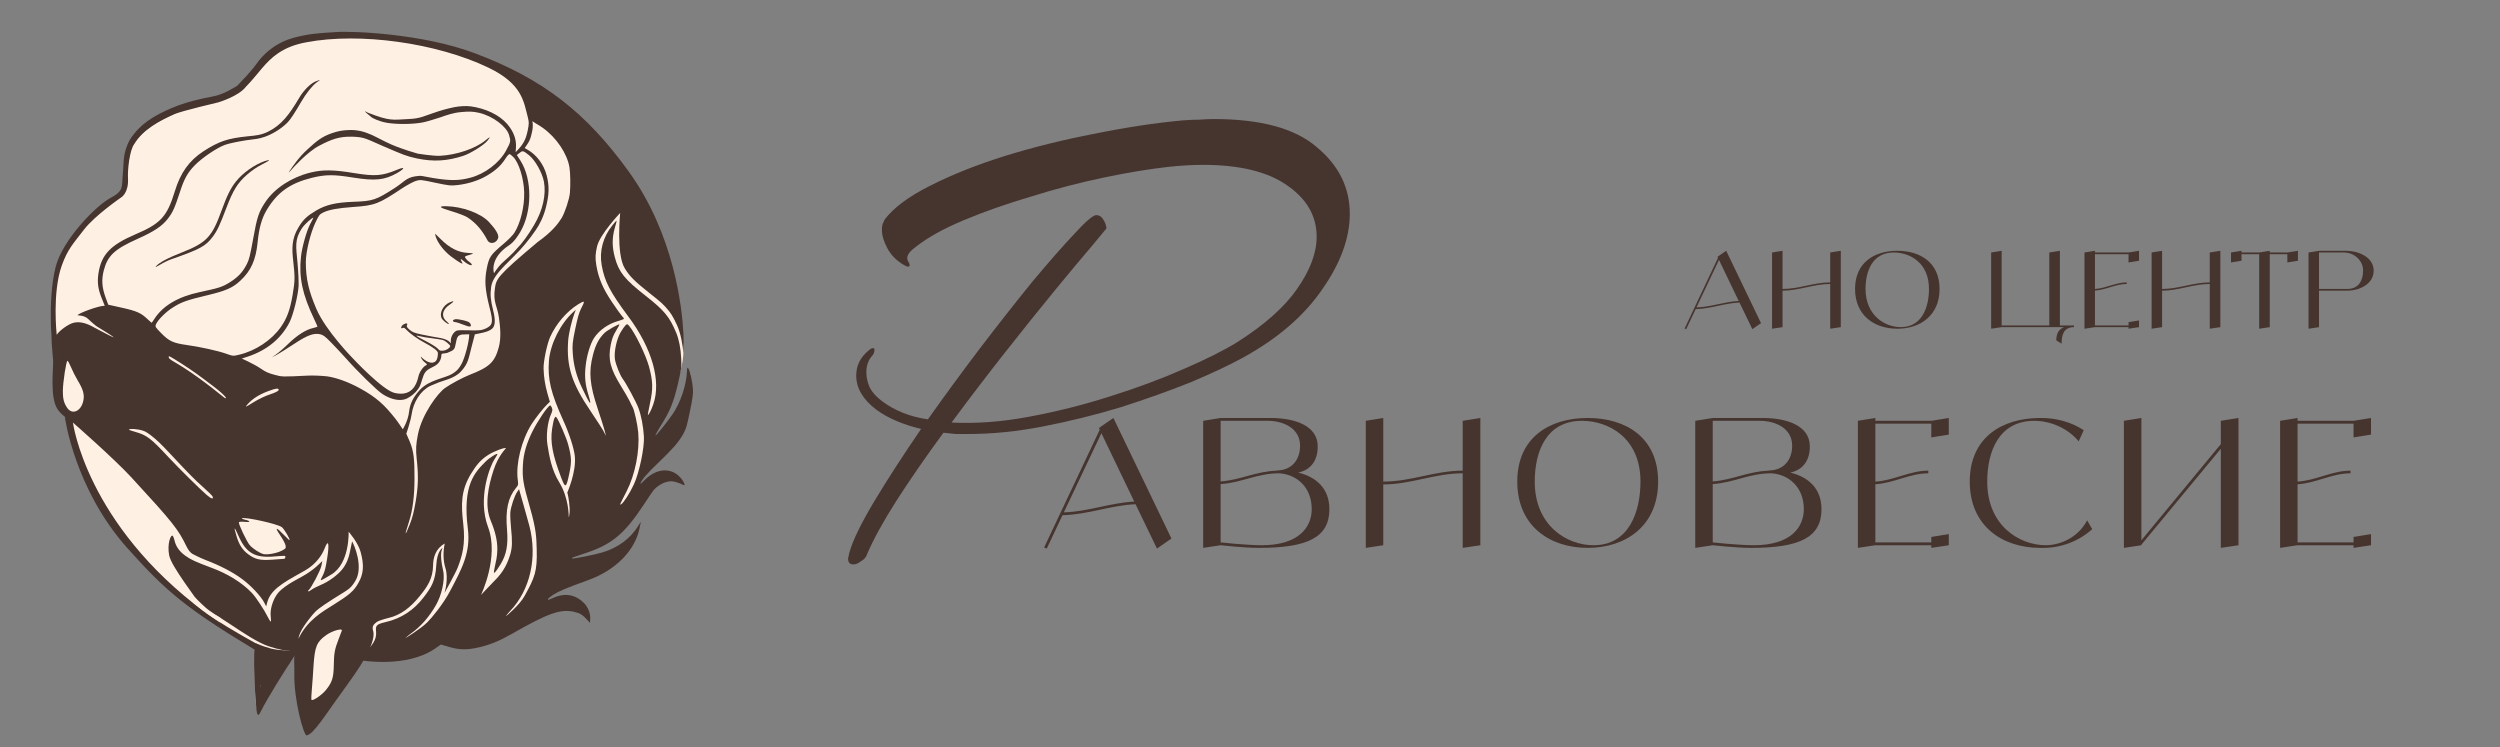<?xml version="1.0" encoding="UTF-8"?> <svg xmlns="http://www.w3.org/2000/svg" width="6728" height="2011" viewBox="0 0 6728 2011" fill="none"><rect x="0" y="0" width="6728" height="2011" fill="#808080" stroke="none"/><mask id="mask0_859_2313" style="mask-type:luminance" maskUnits="userSpaceOnUse" x="0" y="0" width="1984" height="2011"><path d="M1984 0H0V2011H1984V0Z" fill="white"></path></mask><g mask="url(#mask0_859_2313)"><path d="M609.225 256.577C711.51 226.395 661.571 15.704 1147.71 120.506C1633.84 225.307 1808.49 815.005 1809.29 842.194C1810.08 869.382 1876.11 915.737 1809.78 1053.93C1743.44 1192.13 1705.59 1344.27 1705.59 1344.27L1565.88 1412.31L1395.92 1666.85L1247.11 1706.22L1070.49 1776.64L976.818 1775.78C976.818 1775.78 851.96 1971.84 825.46 1966.13C798.959 1960.41 803.771 1773.4 803.771 1773.4C803.771 1773.4 803.253 1771.91 802.406 1769.97C800.411 1766.02 796.187 1761.11 789.466 1769.69C760.095 1807.22 705.08 1892.17 695.743 1908.56C682.644 1931.55 685.07 1743.25 685.07 1743.25C685.07 1743.25 600.125 1694.64 567.529 1668.21C513.568 1624.46 461.276 1585.77 407.134 1535.71C228.871 1370.9 191.273 1161.42 191.273 1161.42C191.273 1161.42 153.537 1030.53 143.528 954.385C99.013 615.781 332.33 535.497 334.33 505.309C341.643 394.915 339.287 336.231 609.225 256.577Z" fill="#FFF0E4"></path><path d="M1275.69 142.504C1137.68 91.044 950.817 82.892 903.62 86.346C892.283 87.123 851.51 88.744 820.9 94.605C797.746 99.038 778.791 104.112 763.055 111.375C734.166 124.475 708.656 145.737 690.623 171.337C675.765 192.666 647.933 220.661 638.331 230.933C629.412 235.949 602.454 254.335 571.779 259.783C541.105 265.232 502.594 275.071 479.703 283.765C431.144 302.289 388.33 325.219 362.05 358.706C348.668 375.396 345.241 382.092 338.758 401.013C330.995 424.863 333.012 447.282 329.903 476.417C327.212 501.636 334.046 513.614 297.019 532.889C259.993 552.165 168.176 644.714 149.616 718.798C125.753 814.051 141.787 954.166 143.013 970.727C144.24 987.288 133.385 1068.49 154.587 1100.81C162.477 1112.92 174.626 1121.65 174.626 1121.65C174.181 1123.79 201.548 1317.21 342.765 1475.07C447.832 1592.53 500.757 1637.25 691.416 1752.01C700.784 1757.64 712.429 1744.69 704.061 1740.07C626.209 1697.1 585.533 1671.92 552.878 1648.48C564.905 1632.11 663.915 1719.57 722.619 1739.09C781.324 1758.6 793.529 1748.76 793.529 1748.76C793.529 1748.76 794.235 1736.25 803.178 1719.03C805.283 1698.71 827.604 1671.28 840.303 1655.44C850.902 1642.36 860.265 1635.21 896.63 1611.83C938.21 1585.35 942.191 1586.36 956.106 1563.64C978.83 1526.54 953.796 1467.28 947.554 1457.01L940.979 1488.57C938.608 1499.95 933.03 1517.58 920.43 1532.95C908.757 1547.53 883.304 1566.08 863.625 1573.98C853.298 1578.45 841.945 1584.18 838.58 1586.92C835.215 1589.66 831.219 1591.78 829.76 1591.46C828.059 1591.1 828.257 1590.15 830.403 1588.38C837.377 1582.94 862.143 1536 864.861 1522.96L867.579 1509.91L851.527 1524.79C842.744 1532.81 826.07 1544.58 814.082 1550.91C774.125 1572.03 753.207 1587.1 744.113 1601.49C732.576 1619.08 726.518 1642.06 728.603 1658.86C729.407 1665.97 729.581 1672.45 728.753 1672.77C727.875 1673.32 724.439 1667.88 720.669 1660.37C711.584 1641.81 688.253 1606.3 677.78 1595.62C650.873 1567.52 612.618 1543.91 568.257 1527.65C524.676 1511.32 513.553 1506.2 498.314 1495.23C483.075 1484.26 473.438 1470.79 469.841 1455.14C468.304 1449.11 466.231 1443.21 465.164 1442.24C459.442 1436.79 449.329 1464.31 455.265 1494.62C461.201 1524.93 527.904 1608.86 552.878 1648.48C231.528 1410.46 196.314 1137.26 196.314 1137.26C196.314 1137.26 306.917 1233.93 354.324 1285.53C465.33 1406.1 479.379 1423.99 501.752 1470.2C507.26 1481.55 512.371 1487 518.057 1490.72C520.632 1491.77 535.851 1500.35 553.244 1507.07C593.473 1522.43 627.612 1540.2 653.283 1559.61C676.139 1576.68 701.88 1604.28 710.631 1620.79L716.432 1631.95C716.432 1631.95 719.089 1620.2 721.893 1613.06C735.03 1579.59 780.739 1558.53 821.827 1534.69C849.226 1518.79 866.07 1495.22 873.183 1476.93C883.78 1449.23 887.097 1461.34 880.345 1503.5C876.47 1528.18 873.81 1538.51 869.061 1547.9C865.391 1554.54 862.891 1560.44 863.035 1560.97C864.44 1562.76 877.627 1554.44 891.417 1546.26C941.838 1516.37 938.208 1430.99 938.208 1430.99C938.208 1430.99 963.671 1459.51 970.639 1485.79C980.252 1521.32 978.524 1544.24 964.532 1568.73C952.69 1590.21 940.007 1601.1 897.991 1627.23C868.501 1645.66 826.787 1669.11 803.178 1719.03C769.217 1719.88 790.155 1732.13 793.529 1748.76C790.046 1765.47 792.617 1791.04 792.081 1810.07C790.019 1883.35 817.743 1980.65 825.223 1979.11C845.157 1975.01 872.792 1927.33 935.726 1841.04C986.835 1771.28 1009.56 1724.39 1004.72 1700.05C999.108 1683.62 1007.49 1679.58 1013.73 1673.99C1016.27 1671.56 1032.88 1666.07 1044.91 1663.21C1078.55 1655.35 1104.53 1635.09 1129.49 1604.29C1150.29 1578.79 1164.97 1557.04 1165.49 1521.6C1165.79 1500.94 1171.71 1476.96 1196.83 1462.73C1198.14 1470.88 1195.53 1454.57 1196.83 1462.73C1191.98 1486.01 1192.69 1509.6 1198.76 1528.78C1208.04 1558.08 1196.13 1596.05 1196.13 1596.05C1196.13 1596.05 1226.92 1540.45 1231.58 1527.83C1243.69 1496.49 1253.18 1465.52 1246.7 1409.5C1240.71 1357.74 1239.97 1320.05 1267.87 1274.57C1281.88 1251.72 1293.14 1237.4 1314.49 1223.91C1329.99 1214.12 1359.45 1203.12 1361.58 1206.31C1361.97 1206.89 1341.53 1224.6 1328.12 1265.75C1314.7 1306.9 1302.97 1359.28 1320.85 1401.77C1347.86 1465.94 1337.29 1498.43 1331.41 1526.65C1328.14 1542.3 1328.14 1543.53 1332.48 1539.76C1335.02 1537.34 1341.62 1527.61 1347.39 1518.2C1363.23 1492.13 1367.94 1465.88 1364.43 1424.24C1359.97 1372.48 1367.23 1338.86 1388.57 1313.23C1395.12 1304.98 1395.17 1304.74 1393.41 1291.23C1387.67 1248.11 1403.39 1184.84 1430.77 1141.19C1441.68 1124.21 1462.73 1097.53 1473.46 1087.45L1479.81 1081.38L1473.31 1058.92C1466.77 1035.46 1463.58 1015.44 1462.88 991.999C1462.16 973.507 1472.29 924.893 1480.67 906.628C1497.03 870.756 1525.15 838.163 1556.11 818.817C1574.43 807.653 1575.21 808.811 1563.41 831.295C1558.22 841.575 1554.38 855.119 1548.11 885.237C1540.55 921.519 1539.94 928.08 1541.38 950.443C1543.56 982.631 1551.15 1012.02 1565.65 1042.4C1587.82 1089.55 1593.93 1096.82 1584.11 1064.72C1574.86 1034.73 1572.84 1015.21 1576 985.411C1578.91 956.8 1588.65 924.702 1599.01 909.095C1612.7 888.505 1637.66 871.09 1662.98 864.158C1671.6 861.804 1678.81 858.897 1679 857.949C1679.25 856.763 1676.93 853.288 1673.73 850.368C1670.82 847.263 1658.61 830.26 1646.8 812.598C1622.4 776.116 1611.1 749.892 1604.85 714.1C1601.27 692.266 1602.51 682.928 1606.71 663.704C1613.89 630.881 1669.03 573.065 1669.03 573.065C1669.03 573.065 1657.68 683.612 1681.39 722.176C1694.45 743.577 1707.06 756.206 1747.57 788.481C1780.96 814.758 1785.86 819.283 1801.02 837.916C1807.84 846.288 1821.41 868.967 1828.58 892.574C1837.36 921.501 1839.11 951.29 1839.11 951.29C1839.11 951.29 1840.22 915.632 1839.23 897.052C1835.33 824.574 1813.43 629.828 1692.21 461.845C1577.89 303.429 1461.63 211.831 1275.69 142.504ZM1314.44 182.042C1406.1 226.029 1409.51 274.277 1420.61 316.07C1423.83 328.658 1423.81 333.61 1419.96 352.107C1415.36 374.161 1408.9 386.893 1394.5 402.373L1387.66 409.572L1388.58 396.637C1389.66 378.038 1384.56 361.079 1372.51 343.365C1354.64 316.964 1321.22 297.055 1279.98 288.467C1262.41 284.809 1250.89 284.685 1232.93 286.761C1221.5 288.013 1197.69 293.784 1179.72 299.574C1138.33 312.952 1133.05 318.96 1098.24 320.416C1057.68 322.112 1050.95 327.32 989.071 302.829C968.728 290.762 1001.19 316.592 1001.19 316.592C1001.19 316.592 1018.62 326.792 1042.2 330.637C1069.96 335.135 1113.01 334.505 1139.01 329.205C1146.94 327.694 1167.78 321.532 1184.97 315.821C1202.21 309.874 1219.38 303.359 1242.57 301.476C1260.66 300.006 1271.36 299.427 1289.11 303.581C1327.52 312.568 1364 341.531 1370.06 363.652C1374.47 379.75 1375.55 379.951 1361.9 405.256C1343.79 438.522 1305.17 467.861 1265.93 478.234C1235.01 486.437 1211.61 486.596 1164.94 479.012C1135.47 474.147 1134.98 471.385 1116.3 474.722C1092.37 478.999 1087.26 489.772 1062.89 505.58C1011.56 538.622 1003.91 541.186 949.667 543.121C903.302 545.02 877.403 551.083 851.378 566.287C827.3 580.672 816.533 589.812 803.266 611.917C784.484 643.21 785.276 668.996 789.345 704.317C794.024 746.46 793.848 755.838 787.548 793.384C780.655 833.775 772.311 856.756 755.745 880.194C731.162 915.285 687.823 944.103 644.009 954.481C627.408 958.584 627.165 958.531 607.778 951.626C586.496 944.065 536.962 933.138 502.391 928.411C466.361 923.37 455.238 918.246 434.68 897.46C417.904 880.462 417.13 879.304 419.778 872.689C425.071 860.696 446.301 839.255 464.969 827.668C488.124 812.836 503.464 807.471 557.697 794.63C607.937 782.664 626.643 774.555 647.235 754.958C675.583 728.608 688.421 699.905 693.295 652.14C697.119 613.069 704.647 586.692 718.145 564.574C746.561 517.176 781.081 492.9 839.988 478.342C876.111 469.527 898.246 469.343 950.56 477.895C1009.53 487.388 1034.98 484.697 1068.37 465.875C1090.59 453.073 1090.71 447.646 1068.74 456.787C1028.16 473.562 1009.33 474.954 953.08 465.801C897.849 456.62 868.469 456.233 835.266 464.439C784.927 476.879 739.396 506.463 714.81 542.793C696.481 569.816 691.765 583.914 681.31 642.618C673.236 687.463 670.427 698.504 664.797 709.68C653.486 732.269 641.088 745.455 619.152 759.311C598.144 772.376 590.791 774.755 538.169 785.96C479.171 798.517 438.328 822.668 415.398 858.363C411.633 864.242 408.408 868.751 407.922 868.646C407.436 868.541 402.537 864.016 397.008 858.859C379.647 842.231 368.038 837.003 327.741 828.068L291.332 819.971L284.339 801.118C274.31 773.68 272.772 753.03 279.373 727.443C289.669 687.785 308.551 670.298 371.54 642.247C413.825 623.362 436.201 608.61 451.149 589.283C465.022 571.459 469.874 560.363 483.729 518.251C495.475 481.384 504.771 464.803 523.855 445.129C542.988 425.218 584.086 397.404 605.758 389.686C615.645 386.118 641.931 380.634 664.221 377.262C686.462 374.128 694.878 374.441 713.14 367.985C740.369 358.358 763.577 340.45 774.999 328.292C782.125 320.908 793.712 303.087 809.953 275.118C823.113 252.184 840.013 230.8 851.716 222.172L861.907 214.705L852.898 217.719C837.705 222.373 817.991 241.416 804.197 264.956C778.322 308.689 757.537 336.503 721.287 354.459C702.626 363.569 688.682 364.694 667.174 366.748C612.674 372.345 589.201 380.17 547.522 407.115C509.011 432.265 485.751 464.668 470.46 514.895C449.662 583.015 432.576 601.633 364.573 630.585C297.107 659.405 272.651 685.356 264.898 735.969C261.316 760.472 263.835 778.856 274.502 804.449C278.557 814.243 281.837 822.88 281.837 822.88C265.153 822.504 209.818 843.575 208.829 848.318C208.632 849.266 226.105 847.787 236.92 858.048C247.443 868.493 257.758 876.152 259.019 877.415C365.957 942.656 256.881 882.918 245.177 876.926C227.937 868.253 212.768 865.478 199.479 868.313C183.854 871.387 158.187 891.344 152.61 901.044C152.61 901.044 140.233 787.397 166.21 714.694C182.078 670.281 197.522 655.2 226.317 617.63C255.113 580.061 326.076 531.348 326.076 531.348C326.076 531.348 346.795 519.76 344.442 479.551C343.105 456.713 348.964 403.214 361.495 387.374C384.483 348.966 428.17 325.383 470.113 306.92C487.505 299.023 587.936 275.328 587.936 275.328C587.936 275.328 641.789 259.432 661.623 233.724C696.334 198.071 713.753 166.348 749.438 142.571C771.765 128.057 793.623 119.65 824.675 113.759C968.199 86.526 1175.47 115.356 1314.44 182.042ZM1460.75 344.051C1497.24 370.008 1526.53 413.491 1532.54 450.469C1535.02 466.614 1535.55 496.96 1533.73 519.117C1532.12 536.61 1519.98 572.898 1511.13 587.345C1501.99 601.976 1485.6 623.996 1447.18 651.148C1336.87 743.549 1335.61 750.532 1331.85 776.392C1326.47 813.36 1338.34 823.324 1342.68 854.381C1346.13 879.143 1349.36 909.049 1342.18 935.005C1331.4 974.558 1317.44 987.903 1264.11 1008.62C1245.31 1015.97 1211 1034.34 1197.2 1044.5C1178.72 1057.61 1135.75 1113.88 1124.7 1169.37C1119.69 1194.54 1118.54 1208.68 1121.42 1235.07C1126.34 1279.74 1125.62 1307.59 1118.77 1348.98C1113.81 1377.65 1110.41 1391.53 1103.25 1410.06C1098 1423.05 1093.39 1434.2 1092.51 1434.76C1090.71 1436.1 1091.94 1431.41 1100.74 1403.82C1110.51 1373.96 1115.61 1333.68 1115.51 1287.81C1115.57 1240 1114.26 1215.09 1102.43 1187.76C1097.12 1175.47 1093.48 1167.22 1093.48 1167.22C1093.48 1167.22 1104.96 1134.05 1107.62 1115.63C1112.36 1082.68 1130.63 1052.44 1157.51 1038.73C1164.77 1035.58 1176.08 1031.19 1181.39 1028.86C1193.08 1023.95 1222.61 1018.94 1240.36 999.845C1259.63 979.117 1260.64 966.739 1269.12 933.379L1277.89 899.834L1297.8 895.701C1308.7 893.344 1318.37 889.869 1324.37 884.658C1333.05 877.114 1333.57 860.544 1327.42 836.421C1320.12 806.847 1318.9 793.203 1321.79 772.02C1326.87 734.212 1377.89 700.728 1414.22 655.751C1425.57 641.696 1431.2 634.54 1441.76 619.222C1452.31 603.904 1463.09 582.857 1469.44 557.047C1477.42 524.643 1479.11 502.138 1471.04 471.405C1463.54 442.78 1444.07 416.776 1420.47 403.264L1412.07 398.48L1419.74 387.248C1425.61 378.601 1428.51 370.8 1432.21 353.015C1435.92 335.229 1432.48 326.147 1432.48 326.147L1443.03 332.797C1446.23 334.479 1454.1 339.396 1460.75 344.051ZM1423.59 417.564C1440.33 431.085 1459.24 464.649 1463.83 488.932C1470.04 523.723 1461.14 565.499 1437.25 605.776C1420.98 633.205 1405.41 654.752 1390.63 669.578C1378.79 683.838 1364.23 695.683 1350.63 708.391C1339.93 718.393 1329.43 735.342 1329.43 735.342C1329.43 735.342 1315.65 695.445 1370.6 659.637C1384.27 650.736 1395.36 632.264 1400 624.593C1432.24 569.841 1432.76 483.226 1401.06 433.028L1390.9 417.208L1398.46 411.404C1406.7 404.756 1407.87 405.255 1423.59 417.564ZM1381.4 422.593C1396.52 437.748 1409.81 481.251 1410.66 517.366C1411.75 556.009 1400.57 601.174 1384.04 626.851C1380.23 632.967 1367.05 646.233 1355.05 656.284C1319.88 686.119 1316.26 691.286 1310.03 722.404C1303.56 754.708 1305.32 779.126 1317.28 826.555C1327.9 867.004 1326.52 874.883 1307.61 883.941C1296.89 889.064 1288.33 889.943 1258.85 888.793C1244.51 888.177 1230.93 888.72 1228.64 889.961C1220.41 894.133 1214.24 904.203 1213.24 915.137L1213.21 923.803C1208.66 917.618 1200.94 911.99 1180.03 908.722C1167.49 906.761 1146.97 902.834 1134.33 900.109C1114.4 895.813 1109.93 894.106 1101.98 887.187C1095.14 881.005 1093.44 878.162 1095.35 875.104C1098.19 870.016 1093.38 868.731 1086.16 872.875C1079.59 876.413 1076.78 886.216 1083.31 882.915C1086.43 881.357 1088.57 882.066 1093.12 887.013C1103.98 898.275 1122.77 911.74 1142.19 922.122C1165.06 934.239 1177.34 943.576 1178.44 949.265C1178.73 951.557 1178.22 957.642 1177.18 962.622C1173.82 978.748 1157.67 980.717 1140.49 966.854C1134.38 962.067 1132.3 958.105 1132.58 960.397C1132.72 962.162 1136.35 969.678 1141.59 973.781C1150.13 980.33 1150.46 981.147 1145.93 983.391C1138.28 987.193 1128.36 1001.9 1125.94 1013.52C1117.69 1050.65 1096.63 1065.19 1062.17 1057.51C1029.65 1050.26 949.516 964.34 949.516 964.34C949.516 964.34 876.774 890.35 851.49 831.452C831.41 784.675 823.001 751.22 823.006 704.883C823.144 677.407 835.518 626.551 849.378 597.822C858.39 578.95 860.149 576.603 870.04 571.797C885.582 564.244 909.578 560.001 950.838 557.002C1008.84 552.903 1018.48 549.283 1082.78 506.4C1095.7 498.034 1111.73 489.348 1118.55 487.101C1130.77 483.293 1132.28 483.37 1171.17 491.754C1208.65 499.586 1212.59 500.187 1232.1 497.951C1262.32 494.307 1290.42 485.001 1313.13 471.065C1335.85 457.129 1349.17 444.39 1360.51 426.516C1364.72 419.741 1369.65 414.362 1371.35 414.728C1373.05 415.095 1377.42 418.515 1381.4 422.593ZM834.474 603.529C825.174 621.348 812.675 665.486 810.016 690.436C803.998 746.132 813.53 791.799 845.177 858.092C850.299 868.86 854.402 878.418 854.303 878.892C854.155 879.604 848.701 881.401 842.032 882.937C823.095 887.28 799.94 902.112 776.762 924.372C765.245 935.766 750.366 948.665 743.54 953.389L731.595 961.964L744.752 954.889C751.915 950.981 772.681 937.865 790.912 925.936C826.841 902.212 843.936 895.737 861.436 899.51C869.7 901.291 874.99 905.158 892.347 923.024C903.643 934.628 920.465 952.626 929.528 962.757C961.565 999.151 1014.52 1050.96 1029.52 1060.63C1052.57 1075.51 1076.74 1080.23 1093.15 1073.36C1097.58 1071.59 1110.01 1064.36 1118.21 1055.47C1130.71 1041.81 1131.95 1034.64 1135.93 1021.63C1141.69 1002.55 1146.18 996.826 1160.9 989.59C1173.32 983.596 1187.28 976.992 1188.18 953.469C1188.77 950.624 1199.19 951.367 1203.75 949.621C1222.81 942.322 1223.66 939.439 1226.24 925.869C1229.85 906.081 1231.76 903.024 1243.01 900.244L1262.79 899.604C1262.77 920.415 1250.32 964.622 1242.2 979.225C1236.57 989.163 1232.63 996.453 1216.89 1006.19C1199.05 1017.46 1155.22 1021.87 1130.22 1049.05C1114.87 1065.74 1103.65 1083.53 1101.1 1107.02C1098.25 1133.33 1083.97 1155.26 1083.97 1155.26C1083.97 1155.26 1072.29 1137.3 1063.79 1126.5C1033.87 1088.5 1012.07 1069.03 969.441 1045.45C936.838 1027.42 903.234 1015.82 879.748 1012.74C865.355 1011.12 842.689 1010.2 829.358 1010.79C759.298 1014.27 759.541 1014.33 738.4 1008.53C722.749 1004.41 714.152 1000.58 702.406 992.345C693.961 986.56 678.714 978.069 668.757 973.445L650.737 964.852L666.514 959.828C718.328 942.75 757.251 910.75 779.332 866.942C789.271 847.279 802.58 793.155 803.633 768.603C804.007 758.276 802.831 731.012 800.715 708.255C796.534 662.502 792.778 645.61 811.276 616.133C820.201 601.911 841.948 584.618 842.886 586.021C843.467 586.89 838.293 596.175 834.474 603.529ZM1202.51 921.498C1207.75 925.601 1211.92 929.969 1211.58 931.629C1210.49 936.846 1201.37 942.811 1192.57 943.638C1184.78 944.437 1182.89 943.781 1177.56 937.675C1174.21 934.229 1160.33 925.288 1146.78 918.403C1118.51 904.132 1113.95 900.423 1130.28 904.935C1136.55 906.534 1150.5 909.047 1161.45 910.166C1191.02 914.753 1192.52 913.396 1202.51 921.498ZM749.452 1050.56C748.471 1052.83 738.338 1057.58 726.894 1061.31C714.964 1064.93 695.476 1074.36 682.072 1082.62C659.308 1096.79 658.53 1096.87 666.195 1088.12C678.841 1073.75 695.903 1062.56 719.915 1053.36C742.856 1044.43 752.442 1043.52 749.452 1050.56ZM489.295 978.994C520.168 999.031 531.671 1007.21 574.422 1039.72C607.272 1064.89 614.284 1076.07 603.795 1070.34C501.304 986.839 466.002 974.72 456.691 965.774C452.617 962.17 452.688 957.226 457.981 959.854C461.236 961.299 475.169 970.001 489.295 978.994ZM191.208 988.445C195.069 997.95 203.19 1013.83 209.189 1024.04C223.609 1047.47 227.697 1061.98 224.386 1077.86C218.452 1107.56 193.415 1118.02 179.913 1096.28C171.636 1083.59 169.094 1072.64 169.113 1051.83C169.432 1028.35 178.23 970.284 181.633 971.018C183.092 971.332 187.298 979.177 191.208 988.445ZM406.015 1171.53C422.852 1184.58 432.793 1194.16 462.073 1225.5C507.981 1274.55 523.883 1290.86 547.263 1311.51C560.99 1323.64 572.336 1335 572.67 1337.06C573.96 1344.28 569.198 1342.75 556.002 1331.73C540.866 1319.05 480.206 1259.14 453.447 1230.33C405.698 1179.15 395.411 1171.23 363.773 1162.18C344.382 1156.51 343.702 1156.12 351.1 1154.74C355.578 1153.97 366.083 1154.75 374.882 1156.4C388.25 1159.28 393.301 1161.86 406.015 1171.53ZM758.133 1418.42C764.345 1422.74 781.666 1451.74 778.985 1453.64C778.643 1454.07 772.29 1447.99 764.969 1440.46C742.862 1417.36 738.289 1417.37 753.83 1440.29C761.431 1451.35 767.957 1463.91 768.576 1468.25C769.573 1475.65 769.182 1476.31 758.365 1481.91C744.964 1488.93 720.676 1493.36 709.689 1491.24C699.481 1489.04 680.889 1477.1 672.068 1467.02C664.459 1458.44 641.847 1410.95 642.885 1405.97C643.28 1404.07 648.73 1403.51 658.699 1404.42C675.087 1406.22 675.198 1402.03 658.67 1398.47C653.323 1397.31 650.068 1395.87 651.288 1394.89C658.55 1390.51 744.785 1409.35 758.133 1418.42ZM641.747 1441.9C662.27 1488.45 686.304 1502.3 738.856 1497.53C752.335 1496.22 764.401 1495.6 766.102 1495.97C769.748 1496.75 768.023 1503.81 764.179 1503.98C762.379 1504.08 748.463 1505.05 732.991 1506.17C700.488 1508.58 686.877 1505.65 668.194 1491.71C652.761 1480.45 643.372 1465.79 636.634 1443.28C628.405 1415.73 630.012 1415.33 641.747 1441.9ZM920.044 1696.91C919.797 1698.1 915.971 1707.93 911.556 1719.36C900.715 1747.01 898.735 1757.73 898.284 1791.59C897.644 1823.91 893.859 1835.98 877.692 1856.28C866.311 1870.68 839.742 1888.49 838.106 1882.93C837.529 1880.83 837.961 1867.79 839.368 1853.72C840.533 1839.6 842.664 1812.3 843.701 1792.7C847.132 1739.67 852.231 1727.39 878.463 1708.76C894.26 1697.55 921.769 1689.85 920.044 1696.91Z" fill="#46342F"></path><path d="M1306.47 377.672C1279.5 399.858 1228.65 417.146 1183.51 419.307C1165.07 420.04 1124.52 413.529 1124.52 413.529C1124.52 413.529 1083.7 402.25 1052.75 388.641C1012.68 371.329 984.975 347.763 937.882 350C920.432 350.83 910.48 352.61 894.027 358.139C864.315 368.125 850.517 381.255 827.484 402.026C804.894 422.398 788.571 446.17 778.158 462.014C773.269 469.633 787.861 452.848 787.861 452.848C787.861 452.848 826.624 409.033 859.312 391.995C891.085 375.434 912.132 366.845 948.38 367.875C982.219 368.836 986.886 374.441 1031.43 393.461C1085.98 416.867 1093.16 420.193 1121.85 426.376C1166.86 435.832 1203.16 433.456 1246.45 419.496C1265.78 413.256 1301.37 391.192 1311.18 379.431C1315.23 374.606 1318.17 370.282 1317.78 369.703C1317.39 369.124 1312.32 372.739 1306.47 377.672Z" fill="#46342F"></path><path d="M712.01 433.669C685.21 442.819 653.166 465.357 634.881 488.656C620.635 506.474 610.679 526.953 595.631 568.209C570.463 638.019 555.296 653.478 488.986 679.534C450.601 694.658 428.055 706.709 419.182 717.298C417.076 719.902 422.098 717.771 430.584 712.521C439.07 707.271 452.921 700.437 461.25 697.616C538.586 670.65 553.735 662.308 572.52 637.126C584.6 620.92 591.241 606.777 608.722 560.761C627.304 511.731 639.478 492.103 665.335 469.543C677.897 458.571 692.15 449.102 706.038 442.028C727.286 431.485 729.991 427.751 712.01 433.669Z" fill="#46342F"></path><path d="M1201.24 554.958C1177.46 554.538 1182.16 558.774 1216.37 568.875C1235.47 574.727 1252.19 581.056 1258.2 585.079C1280.34 599.515 1297.54 619.331 1311.9 646.71C1318.67 659.32 1337.76 654.266 1340.87 639.326C1342.55 631.263 1333.7 616.469 1315.42 596.918C1293.56 573.868 1244.48 555.855 1201.24 554.958Z" fill="#46342F"></path><path d="M1172.86 637.551C1178.45 654.614 1195.31 676.09 1213.94 690.267C1224.03 697.894 1235.39 705.546 1239.08 707.333C1245.79 710.513 1246.03 710.565 1242.88 704.932C1237.56 696.35 1239.61 695.057 1247.27 702.16C1255.76 710.185 1268.97 716.254 1269.71 712.697C1270.01 711.275 1267.63 708.037 1264.29 705.828C1256.96 700.779 1250.85 693.516 1251.39 690.907C1251.64 689.722 1256.66 687.582 1262.79 686.178C1268.98 684.538 1273.41 682.768 1273.02 682.189C1272.88 681.662 1266.17 680.959 1258.63 680.572C1233.24 679.312 1209.59 667.275 1185.88 643.331C1178.31 635.753 1171.52 629.334 1171.04 629.229C1170.55 629.124 1171.32 632.758 1172.86 637.551Z" fill="#46342F"></path><path d="M1210.04 813.822C1192.7 821.481 1182.13 841.752 1188.11 855.68C1190.87 861.972 1205.23 873.493 1207.91 871.594C1208.74 871.277 1206.31 868.276 1202.58 865.488C1186.52 852.362 1189.74 833.234 1210.31 819.827C1223.33 810.987 1223.19 807.984 1210.04 813.822Z" fill="#46342F"></path><path d="M1224.43 859.297C1216.93 861.15 1217.16 866.155 1225.13 866.883C1228.39 867.09 1238.4 870.239 1247.05 873.838C1264.59 881.088 1270.33 880.343 1266.08 871.497C1264.15 867.364 1260.02 865.235 1247.24 861.984C1238.05 859.755 1227.94 858.318 1224.43 859.297Z" fill="#46342F"></path><path d="M1647.85 606.665C1622.84 637.7 1612.55 676.121 1619.24 713.493C1626.88 757.266 1641.77 785.751 1690.98 851.866C1755.11 937.799 1779.97 1025.67 1758.03 1088.34C1752.87 1103.33 1745.62 1117.38 1743.44 1116.91C1742.95 1116.81 1745.77 1102.05 1749.53 1084.03C1757.78 1045.67 1757.11 1025.7 1746.83 987.306C1738.22 955.468 1708.5 894.546 1692.9 876.81C1688.15 871.573 1687.9 871.521 1683.9 874.871C1681.71 876.876 1675.7 884.996 1671 892.905C1659.41 911.964 1651.61 948.195 1655.09 968.026C1657.67 982.459 1668.92 1010.16 1675.65 1019.29C1685.05 1031.48 1712.51 1082.49 1718.15 1098.08C1725.68 1118.04 1731.23 1147.48 1732.89 1174.85C1734.59 1204.46 1720.26 1273.23 1705.76 1303.8C1695.08 1327.02 1678.61 1352.46 1672.12 1356.77C1666.86 1360.09 1666.86 1360.09 1686.1 1322.61C1709.2 1277.54 1721.81 1214.59 1717.65 1163.88C1715.77 1142.42 1706.85 1102.33 1702.26 1095.15C1700.9 1093.12 1697.52 1086.2 1694.57 1079.61C1691.58 1073.27 1680.94 1054.87 1671.26 1039.16C1642.37 992.54 1635.84 966.6 1643.6 928.131C1647.21 910.82 1650.05 903.256 1657.83 890.312C1663.21 881.56 1667.37 873.784 1666.98 873.205C1665.62 871.178 1634.58 888.522 1627.26 895.617C1611.99 910.413 1602.84 927.521 1595.79 955.241C1583.67 1001.2 1587.06 1036.12 1609.18 1101.84C1616.55 1123.75 1624.54 1148.77 1626.8 1157.43L1630.88 1173.18L1625.08 1162.02C1622.04 1155.91 1606.11 1131.17 1589.99 1107.37C1538.67 1031.89 1524.28 986.41 1528.98 917.545C1530.3 897.76 1538.84 861.687 1546.59 841.552L1549.78 833.566L1542.95 839.528C1508.5 870.758 1481.18 925.083 1477.34 970.344C1473.48 1020.56 1482.12 1057.11 1516.21 1132.35C1532.44 1167.82 1545.01 1207.45 1547.04 1228.2C1551.16 1270.47 1526.78 1325.43 1526.78 1325.43C1530.58 1338.89 1534.28 1367.44 1532.82 1380.51C1530.57 1399.85 1530.48 1388.43 1530.48 1388.43C1530.48 1388.43 1530.83 1339.86 1505.02 1297.98C1484.48 1264.65 1478.2 1228.23 1473.2 1196.18C1469.29 1172.29 1473.69 1135.33 1482.66 1115.45C1487.02 1105.49 1487.37 1102.59 1485.2 1097.17C1483.7 1093.38 1481.47 1090.67 1480.35 1091.17C1473.53 1093.42 1447.04 1132.8 1432.69 1161.43C1416.83 1193.69 1408.81 1221.2 1407.31 1250.37C1405.29 1286.85 1407.68 1301 1426.19 1365.7C1443.99 1427.77 1443.38 1447.67 1444.36 1478.36C1446.16 1537.97 1438.99 1554.3 1411.74 1603.87C1397.76 1629.29 1361.03 1658.92 1361.03 1658.92C1361.03 1658.92 1365.87 1651.53 1373 1644.15C1426.93 1587.63 1446.72 1499.97 1424.58 1414.91C1422.22 1405.48 1414.91 1379.62 1408.42 1357.16L1396.83 1316.5L1392.09 1323.41C1384.56 1333.92 1374.68 1364.26 1373.37 1379.09C1372.86 1386.41 1373.68 1404.43 1375.19 1419.13C1379.1 1457.64 1378.66 1473.15 1373.25 1491.81C1365.92 1516 1355.11 1539.08 1331.49 1562.24C1324.8 1568.73 1294.45 1601.2 1294.45 1601.2C1294.45 1601.2 1343.74 1498.83 1313.64 1419C1283.55 1339.16 1320.57 1250.99 1330.44 1236.52C1334.55 1230.22 1338.41 1223.87 1338.71 1222.44C1339.65 1217.94 1318 1231.05 1306.78 1242.25C1277.33 1271.66 1244.33 1305.51 1259.06 1422.51C1267.21 1487.16 1242.63 1531.55 1210.52 1591.98C1191.85 1627.12 1160.8 1664.06 1150.26 1674.42C1132.89 1691.99 1090.76 1717.61 1090.76 1717.61C1090.76 1717.61 1097.79 1710.7 1105.84 1705C1131.73 1686.79 1154.97 1660.58 1173.41 1628.13C1187.87 1602.69 1198.38 1561.73 1192.6 1536.04C1181.1 1484.91 1190.54 1478.19 1191.28 1474.63C1191.28 1474.63 1176.16 1480.73 1174.01 1522.05C1171.86 1563.38 1160.45 1581.03 1140.23 1607.39C1114.04 1641.64 1080.58 1664.37 1037.05 1674.34C1011.2 1680.26 1010.63 1684.48 1012.17 1700.67C1016.16 1742.35 954.305 1773.13 954.305 1773.13L974.329 1777.45C974.329 1777.45 1093.47 1797.83 1169.62 1746.26L1186.54 1734.54L1208.55 1741.02C1236.11 1748.94 1256.59 1749.39 1286.97 1742.56C1317.29 1735.97 1344.81 1724.55 1379.12 1704.94C1474.55 1650.43 1508.01 1638.56 1543.98 1646.32C1560.51 1649.88 1568.18 1654.51 1580.73 1668.61L1587.76 1676.32L1588.33 1666.29C1589.44 1651.16 1582.3 1633.02 1570.86 1622.13C1545.88 1598.16 1517.63 1594.8 1483.19 1611.41C1468.81 1618.22 1472.58 1611.1 1488.72 1600.71C1503.93 1591.1 1523.46 1582.67 1584.44 1560.63C1657 1534.15 1709.18 1481.22 1721.04 1421.83L1724.75 1404.04L1717.56 1415.38C1696.49 1449.49 1663.18 1474.03 1621.45 1486.59C1599.25 1493.2 1540.98 1504.68 1539.58 1502.89C1538.47 1500.91 1539.29 1500.6 1572.55 1489.68C1646.38 1465.7 1680.13 1437.79 1733.66 1356.4C1745.3 1338.35 1756.59 1321.95 1758.59 1319.65C1767.09 1309.34 1781.17 1300.24 1793.78 1297.01C1805.03 1294.23 1809.55 1294.46 1820.54 1297.82C1827.97 1299.92 1835.7 1303.07 1837.93 1304.54C1844.63 1308.96 1843.29 1301.98 1835.88 1291.22C1811.14 1256.39 1766.67 1257.71 1732.35 1294.42C1727.13 1299.99 1723.18 1303.1 1723.48 1301.68C1725.26 1293.14 1741.76 1273.65 1769.92 1247.01C1808.9 1209.82 1825.85 1190.68 1837.88 1169.48C1846.3 1154.7 1848.12 1148.4 1856.57 1107.85C1864.08 1071.81 1865.62 1059.5 1864.79 1046.44C1863.49 1027.08 1856.44 996.317 1852.18 991.186C1849.56 987.896 1849.31 989.082 1848.64 1000.83C1847.07 1036.42 1831.5 1083.11 1810.63 1113.8C1795.62 1135.84 1764.41 1174.71 1764.03 1171.65C1763.84 1170.13 1769.91 1159.29 1777.19 1147.48C1802.86 1107.17 1812.28 1083.93 1824.21 1033.97C1834.03 991.734 1834.63 987.65 1833.29 964.813C1831.92 937.26 1827.23 913.452 1819.8 895.495C1801.84 852.472 1787.84 835.577 1737.43 795.964C1681.09 751.854 1665.15 732.063 1654.77 692.904C1646.98 664.463 1646.96 640.174 1654.49 613.797C1657.84 602.623 1660.01 593.427 1659.52 593.322C1659.03 593.218 1653.71 599.256 1647.85 606.665Z" fill="#46342F"></path><path d="M1491.93 1125.87C1490.22 1129.22 1487.55 1142.02 1485.81 1154.04C1480.44 1189.55 1487.09 1224.69 1510.43 1285.72C1521.58 1315.13 1523.86 1313.89 1532.31 1273.34C1538.73 1242.51 1538.1 1229.74 1528.92 1195.79C1524.69 1179.52 1503.63 1130.62 1497.96 1123.7C1495.35 1120.41 1494.53 1120.73 1491.93 1125.87Z" fill="#46342F"></path><path d="M783.11 1747.12C783.11 1747.12 720.93 1806.14 708.467 1839.14C703.953 1851.05 699.817 1851.4 702.288 1839.54C703.276 1834.8 703.415 1821.94 702.965 1810.7C702.272 1799.4 702.166 1788.49 705.084 1772.5C708.001 1756.5 705.78 1741.68 705.78 1741.68L698.787 1749.09C693.349 1745.93 686.14 1742.64 685.263 1743.2C682.789 1747.68 683.139 1819.31 687.279 1877.44C690.863 1927.28 693.035 1932.7 701.898 1914.54C717.616 1882.99 763.489 1807.88 792.618 1765.6C816.753 1736.29 783.11 1747.12 783.11 1747.12Z" fill="#46342F"></path><path d="M687.703 1730.95C687.703 1730.95 695.603 1844.15 703.592 1852.56C706.882 1856.03 712.914 1827.68 725.068 1814.47C735.208 1803.4 750.525 1785.32 764.291 1775.7C777.452 1766.39 782.869 1751.36 783.003 1750.56C783.07 1750.15 759.612 1752.06 730.754 1745.84C706.857 1739.44 687.703 1730.95 687.703 1730.95Z" fill="#46342F"></path><path d="M593.379 1675.7C593.379 1675.7 557.628 1652.45 546.494 1643.76C535.361 1635.07 519.102 1621.63 519.102 1621.63L525.033 1607.95C525.033 1607.95 539.414 1622.87 552.964 1634.86C566.513 1646.86 594.1 1663.38 594.1 1663.38L593.379 1675.7Z" fill="#FFF0E4"></path></g><mask id="mask1_859_2313" style="mask-type:luminance" maskUnits="userSpaceOnUse" x="1984" y="0" width="4744" height="2011"><path d="M6727.06 0H1984V2011H6727.06V0Z" fill="white"></path></mask><g mask="url(#mask1_859_2313)"><mask id="mask2_859_2313" style="mask-type:luminance" maskUnits="userSpaceOnUse" x="1984" y="0" width="4744" height="2011"><path d="M6727.06 0H1984V2011H6727.06V0Z" fill="white"></path></mask><g mask="url(#mask2_859_2313)"><path d="M2296.97 1518.99C2287.26 1518.99 2282.41 1513.87 2282.41 1503.59C2282.41 1501.31 2283.02 1498.45 2284.24 1495.02C2284.24 1492.74 2284.83 1489.9 2286.05 1486.47C2294.54 1455.64 2316.38 1410.56 2351.56 1351.19C2387.96 1290.7 2430.41 1225.06 2478.92 1154.28C2430.41 1142.86 2390.38 1125.74 2358.84 1102.92C2322.45 1075.52 2304.26 1044.69 2304.26 1010.45C2304.26 984.195 2315.16 961.929 2337.01 943.667C2341.85 939.101 2346.11 936.818 2349.75 936.818C2352.16 936.818 2353.37 938.521 2353.37 941.964C2353.37 948.812 2350.35 955.08 2344.28 960.787C2335.8 972.201 2331.54 985.898 2331.54 1001.88C2331.54 1015.59 2334.58 1029.29 2340.63 1042.98C2347.92 1056.68 2359.44 1069.24 2375.22 1080.65C2409.17 1105.76 2449.81 1121.74 2497.13 1128.59C2543.22 1063.53 2590.52 999.033 2639.06 935.097C2688.79 870.039 2735.5 810.687 2779.16 757.024C2824.05 703.379 2861.65 660.568 2891.97 628.61C2922.3 595.492 2941.71 578.951 2950.2 578.951C2958.7 578.951 2965.37 583.516 2970.22 592.647C2975.08 600.637 2977.51 608.065 2977.51 614.913C2977.51 614.913 2964.77 630.313 2939.28 661.13C2913.81 690.824 2880.45 730.772 2839.22 780.993C2797.97 831.232 2753.09 887.159 2704.55 948.812C2656.04 1010.45 2608.12 1073.22 2560.81 1137.16C2625.11 1140.58 2694.24 1135.44 2768.25 1121.74C2842.24 1108.04 2915.02 1089.78 2986.6 1066.95C3059.38 1044.13 3125.49 1019.58 3184.93 993.326C3245.58 967.074 3293.5 943.105 3328.67 921.401C3402.68 874.604 3456.65 826.666 3490.62 777.569C3525.8 727.348 3543.39 680.552 3543.39 637.161C3543.39 581.234 3516.71 534.999 3463.33 498.475C3411.18 461.932 3335.95 443.67 3237.7 443.67C3209.8 443.67 3179.48 445.391 3146.72 448.816C3094.56 454.522 3035.72 464.215 2970.22 477.93C2904.71 491.626 2839.22 508.747 2773.71 529.292C2708.19 548.695 2648.15 569.82 2593.57 592.647C2538.98 615.475 2495.92 639.444 2464.37 664.554C2443.76 679.41 2437.07 692.527 2444.36 703.941C2446.78 707.365 2448 710.789 2448 714.213C2448 716.496 2446.19 717.637 2442.54 717.637C2438.9 716.496 2435.26 714.793 2431.62 712.51C2412.22 701.097 2397.65 686.258 2387.96 667.978C2378.25 649.716 2373.39 633.176 2373.39 618.338C2373.39 612.631 2374.01 607.485 2375.22 602.92C2377.65 598.354 2379.46 594.351 2380.67 590.926C2404.93 558.968 2445.57 528.712 2502.58 500.178C2560.81 470.502 2628.14 443.67 2704.55 419.703C2782.2 395.731 2862.86 375.755 2946.56 359.774C3030.26 342.649 3109.72 330.665 3184.93 323.815C3199.49 322.673 3213.44 322.103 3226.78 322.103C3241.35 320.961 3254.68 320.391 3266.82 320.391C3392.97 320.391 3485.17 345.505 3543.39 395.731C3602.84 444.812 3632.55 504.743 3632.55 575.527C3632.55 640.585 3607.67 708.506 3557.94 779.29C3509.42 850.055 3438.46 911.128 3345.05 962.508C3307.45 983.053 3260.13 1005.3 3203.12 1029.29C3146.12 1052.12 3083.64 1074.36 3015.71 1096.07C2947.78 1116.61 2878.64 1133.73 2808.27 1147.43C2737.92 1161.13 2670.6 1167.97 2606.3 1167.97C2594.17 1167.97 2582.64 1167.97 2571.74 1167.97C2560.81 1166.83 2549.89 1165.69 2538.98 1164.55C2492.87 1227.34 2451.02 1287.84 2413.43 1346.07C2377.03 1403.13 2350.35 1451.65 2333.37 1491.6C2330.94 1499.59 2325.47 1505.88 2316.99 1510.44C2309.71 1516.15 2303.04 1518.99 2296.97 1518.99Z" fill="#46342F"></path><path d="M3113.65 1476.36L3056.04 1356.99C2988.32 1359.83 2928.17 1385.05 2859.41 1386.49L2816.97 1476.36L2809.88 1473.52L2959.49 1156.74L2957.48 1152L2964.04 1147.23L2996.4 1124.87L3152.59 1449.26L3113.65 1476.36ZM2862.97 1378.86C2929.17 1376.96 2987.3 1353.19 3052.51 1349.85L2964.04 1165.78L2862.97 1378.86ZM3493.71 1271.84C3541.23 1283.27 3577.61 1313.71 3577.61 1370.31C3577.61 1446.4 3518.99 1474.46 3388.07 1474.46C3347.65 1474.46 3284.97 1467.34 3284.97 1467.34L3237.97 1474.46V1132.48L3284.97 1124.87H3419.42C3481.59 1124.87 3546.29 1143.9 3546.29 1201.46C3546.29 1247.6 3519.49 1266.62 3493.71 1271.84ZM3411.84 1132.48H3284.97V1295.63C3340.57 1291.35 3378.98 1268.52 3436.61 1266.62L3435.59 1266.13C3476.03 1266.13 3498.77 1237.6 3498.77 1199.55C3498.77 1151.51 3452.28 1132.48 3411.84 1132.48ZM3395.66 1467.34C3496.25 1467.34 3530.11 1417.86 3530.11 1370.31C3530.11 1311.32 3490.18 1277.08 3443.17 1273.74C3382.02 1273.74 3343.11 1298.96 3284.97 1302.77V1459.73C3284.97 1459.73 3355.73 1467.34 3395.66 1467.34ZM3936.42 1132.48L3983.93 1124.87V1467.34L3936.42 1474.46V1273.74C3861.62 1273.74 3797.43 1303.71 3722.62 1303.71V1467.34L3675.61 1474.46V1132.48L3722.62 1124.87V1296.1C3797.43 1296.1 3861.62 1266.62 3936.42 1266.62V1132.48ZM4272.82 1124.87C4375.42 1124.87 4462.36 1177.2 4462.36 1296.1C4462.36 1415.02 4375.42 1474.46 4272.82 1474.46C4170.21 1474.46 4083.28 1415.02 4083.28 1296.1C4083.28 1177.2 4170.21 1124.87 4272.82 1124.87ZM4288.49 1467.34C4383.52 1467.34 4414.84 1377.92 4414.84 1296.1C4414.84 1177.2 4327.92 1132.48 4257.15 1132.48C4162.13 1132.48 4130.28 1214.3 4130.28 1296.1C4130.28 1415.02 4217.22 1467.34 4288.49 1467.34ZM4818.06 1271.84C4865.56 1283.27 4901.96 1313.71 4901.96 1370.31C4901.96 1446.4 4843.31 1474.46 4712.42 1474.46C4671.98 1474.46 4609.29 1467.34 4609.29 1467.34L4562.3 1474.46V1132.48L4609.29 1124.87H4743.74C4805.92 1124.87 4870.61 1143.9 4870.61 1201.46C4870.61 1247.6 4843.82 1266.62 4818.06 1271.84ZM4736.17 1132.48H4609.29V1295.63C4664.89 1291.35 4703.32 1268.52 4760.93 1266.62L4759.92 1266.13C4800.36 1266.13 4823.09 1237.6 4823.09 1199.55C4823.09 1151.51 4776.6 1132.48 4736.17 1132.48ZM4719.99 1467.34C4820.57 1467.34 4854.44 1417.86 4854.44 1370.31C4854.44 1311.32 4814.51 1277.08 4767.51 1273.74C4706.35 1273.74 4667.43 1298.96 4609.29 1302.77V1459.73C4609.29 1459.73 4680.06 1467.34 4719.99 1467.34ZM5197.57 1132.48L5244.59 1124.87V1169.59L5197.57 1177.2V1140.09H5046.95V1296.1C5096.48 1293.25 5139.45 1266.62 5189.49 1266.62V1273.74C5139.45 1273.74 5096.48 1300.39 5046.95 1303.24V1459.73H5197.57V1444.99L5244.59 1437.38V1467.34L5197.57 1474.46V1467.34H5046.95L4999.95 1474.46V1132.48L5046.95 1124.87V1132.48H5197.57ZM5616.91 1400.27L5630.55 1424.06C5593.14 1457.83 5542.61 1476.36 5490.55 1474.46C5387.95 1474.46 5301 1415.02 5301 1296.1C5301 1177.2 5387.95 1124.87 5490.55 1124.87C5532.5 1124.4 5573.43 1135.35 5607.82 1157.7L5594.16 1187.67C5565.35 1153.41 5521.38 1132.95 5474.87 1132.48C5379.85 1132.48 5348.02 1214.3 5348.02 1296.1C5348.02 1415.02 5434.94 1467.34 5506.22 1467.34C5553.72 1466.38 5596.19 1440.22 5616.91 1400.27ZM5976.66 1132.48L6024.17 1124.87V1467.34L5976.66 1474.46V1207.63L5762.86 1465.91V1467.34L5715.85 1474.46V1132.48L5762.86 1124.87V1454.03L5976.66 1195.28V1132.48ZM6333.84 1132.48L6380.86 1124.87V1169.59L6333.84 1177.2V1140.09H6183.22V1296.1C6232.75 1293.25 6275.72 1266.62 6325.76 1266.62V1273.74C6275.72 1273.74 6232.75 1300.39 6183.22 1303.24V1459.73H6333.84V1444.99L6380.86 1437.38V1467.34L6333.84 1474.46V1467.34H6183.22L6136.22 1474.46V1132.48L6183.22 1124.87V1132.48H6333.84Z" fill="#46342F"></path><path d="M4715.91 885.823L4681.35 814.188C4640.71 815.909 4604.62 831.037 4563.37 831.889L4537.9 885.823L4533.66 884.102L4623.41 694.053L4622.19 691.191L4626.14 688.329L4645.55 674.922L4739.27 869.554L4715.91 885.823ZM4565.49 827.323C4605.22 826.182 4640.09 811.905 4679.21 809.913L4626.14 699.47L4565.49 827.323ZM4925.44 679.487L4953.96 674.922V880.406L4925.44 884.682V764.257C4880.56 764.257 4842.05 782.23 4797.17 782.23V880.406L4768.96 884.682V679.487L4797.17 674.922V777.664C4842.05 777.664 4880.56 759.964 4925.44 759.964V679.487ZM5106.05 674.922C5167.61 674.922 5219.77 706.319 5219.77 777.664C5219.77 849.009 5167.61 884.682 5106.05 884.682C5044.49 884.682 4992.33 849.009 4992.33 777.664C4992.33 706.319 5044.49 674.922 5106.05 674.922ZM5115.45 880.406C5172.47 880.406 5191.27 826.743 5191.27 777.664C5191.27 706.319 5139.11 679.487 5096.65 679.487C5039.63 679.487 5020.54 728.585 5020.54 777.664C5020.54 849.009 5072.69 880.406 5115.45 880.406ZM5543.59 875.841H5581.51V880.406C5553 880.406 5548.14 902.654 5548.14 924.92L5533.9 916.079C5533.9 898.088 5540.26 886.385 5554.52 880.406H5386.81L5358.62 884.682V679.487L5386.81 674.922V875.841H5515.1V679.487L5543.59 674.922V875.841ZM5728.34 679.487L5756.54 674.922V701.753L5728.34 706.319V684.053H5637.97V777.664C5667.68 775.943 5693.46 759.964 5723.48 759.964V764.257C5693.46 764.257 5667.68 780.237 5637.97 781.94V875.841H5728.34V866.981L5756.54 862.416V880.406L5728.34 884.682V880.406H5637.97L5609.76 884.682V679.487L5637.97 674.922V679.487H5728.34ZM5946.9 679.487L5975.42 674.922V880.406L5946.9 884.682V764.257C5902.02 764.257 5863.51 782.23 5818.63 782.23V880.406L5790.42 884.682V679.487L5818.63 674.922V777.664C5863.51 777.664 5902.02 759.964 5946.9 759.964V679.487ZM6155.72 679.487L6184.22 674.922V701.753L6155.72 706.319V684.053H6108.4V880.406L6079.9 884.682V684.053H6032.29V701.753L6004.08 706.319V679.487L6032.29 674.922V679.487H6079.9L6108.4 674.922V679.487H6155.72ZM6312.2 674.922C6349.19 674.922 6388.02 692.912 6388.02 728.585C6388.02 764.257 6350.1 782.23 6317.05 782.23H6240.92V880.406L6212.73 884.682V679.487L6240.92 674.922H6312.2ZM6317.05 777.664C6350.1 777.664 6359.5 751.412 6359.5 728.585C6359.81 715.45 6354.05 703.185 6344.34 693.764C6334.64 684.633 6321.29 679.487 6307.34 679.487H6240.92V777.664H6317.05Z" fill="#46342F"></path></g></g></svg> 
